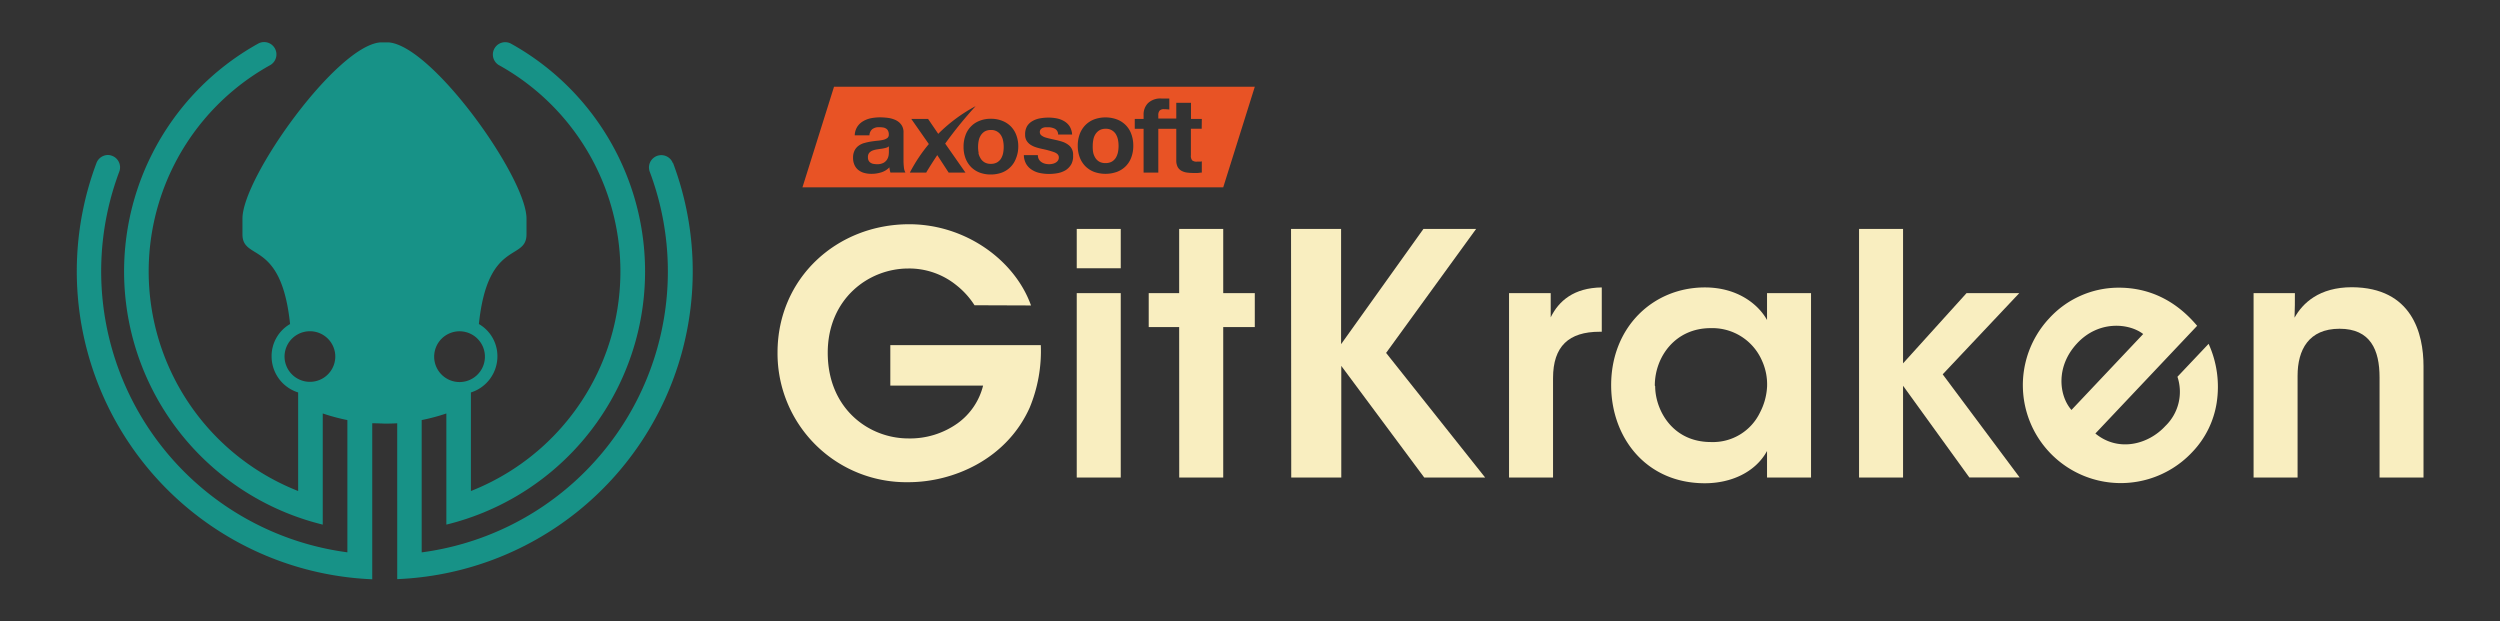 <svg xmlns="http://www.w3.org/2000/svg" viewBox="0 0 492.55 122.35"><rect x="0" y="0" width="492.55" height="122.35" fill="#333333" stroke="none"/><defs><style>.cls-1{fill:#f9eec0;}.cls-2{fill:#179287;}.cls-3{fill:#e85325;}</style></defs><title>x</title><g id="Logotype"><path class="cls-1" d="M192,60.14a15.92,15.92,0,0,0-3.64-4,14.76,14.76,0,0,0-9.4-3.24c-7.87,0-15.88,6-15.88,16.61,0,11,8.08,16.87,15.88,16.87a16.13,16.13,0,0,0,9.73-3,13,13,0,0,0,5-7.41H175.41V68h29.65a29.16,29.16,0,0,1-2.19,12.31C198.3,90.51,187.78,95,179,95a25.37,25.37,0,0,1-25.81-25.54c0-14.63,11.65-25.28,25.94-25.28,11,0,20.78,7,24,16Z"/><path class="cls-1" d="M212.14,45.11h8.67v7.75h-8.67Zm0,12.64h8.67V94.09h-8.67Z"/><path class="cls-1" d="M232.32,64.44h-6V57.75h6V45.11H241V57.75h6.22v6.69H241V94.09h-8.67Z"/><path class="cls-1" d="M254.36,45.11h9.86v22.7l16.22-22.7h10.38L273.09,69.53l19.52,24.56h-12l-16.35-22v22h-9.86Z"/><path class="cls-1" d="M297.31,57.75h8.21v4.77c1.59-3.24,4.56-5.82,10.06-5.89v8.73h-.4c-6.09,0-9.2,2.85-9.2,9.14V94.09h-8.67Z"/><path class="cls-1" d="M356.81,94.09h-8.67V88.86c-2.32,4.23-7.15,6.35-12.25,6.35-11.64,0-18.46-9.07-18.46-19.32,0-11.45,8.27-19.26,18.46-19.26,6.62,0,10.66,3.51,12.25,6.42v-5.3h8.67Zm-30.71-18c0,4.5,3.24,11,11,11a10.28,10.28,0,0,0,9.66-5.83,12.4,12.4,0,0,0,1.39-5.09,11.26,11.26,0,0,0-1-5.1,10.66,10.66,0,0,0-10.12-6.42c-7,0-11,5.69-11,11.32Z"/><path class="cls-1" d="M366.27,45.11h8.67V71.59l12.51-13.84h10.39l-15.09,16,15.16,20.32H388L374.94,76V94.09h-8.67Z"/><path class="cls-1" d="M412.83,85.41c4.51,3.71,10.41,2.19,13.77-1.46A9.36,9.36,0,0,0,429,74.23l6.14-6.49a20.52,20.52,0,0,1,1.59,11.61,18,18,0,0,1-4.83,9.74,19.29,19.29,0,0,1-28.13-26.41,18.55,18.55,0,0,1,13.36-6c6.36-.09,11.64,2.62,15.75,7.51Zm9.42-19.6c-2.73-2.12-8.74-2.79-13.05,1.87s-3.46,10.4-1.08,13.09Z"/><path class="cls-1" d="M444,57.75h8.14c0,1.59,0,3.11-.07,4.84,1.59-2.85,4.83-6,11.32-6,11.84.07,14.09,9.13,14.09,15.55V94.09h-8.66V74.36c0-5.42-1.79-9.59-7.88-9.59s-8.27,4.17-8.27,9.26V94.09H444Z"/></g><g id="Kraken"><path class="cls-2" d="M132.56,32.13a2.43,2.43,0,0,0-4.7.85,2.54,2.54,0,0,0,.15.85,55.83,55.83,0,0,1-44.93,75V82.76a38.22,38.22,0,0,0,4.86-1.3v21.9A51.34,51.34,0,0,0,100.58,8.55a2.43,2.43,0,0,0-2.34,4.25,46.49,46.49,0,0,1-5.46,83.94V77.32A7.46,7.46,0,0,0,98,70.26a7.31,7.31,0,0,0-3.65-6.42c1.74-16.76,9.38-12.34,9.38-17.67V43.05c0-8-18.51-34.07-27.18-34.7-.26,0-.53,0-.79,0s-.55,0-.81,0C66.3,9,47.77,35,47.77,43.05v3.12c0,5.33,7.64.91,9.38,17.67a7.3,7.3,0,0,0-3.64,6.42,7.45,7.45,0,0,0,5.23,7.06V96.74A46.49,46.49,0,0,1,53.29,12.8a2.43,2.43,0,0,0-2.35-4.25,51.35,51.35,0,0,0,12.65,94.81V81.46a38.08,38.08,0,0,0,4.85,1.3v26.06a55.85,55.85,0,0,1-44.94-75,2.42,2.42,0,0,0-1.32-3.08,2.35,2.35,0,0,0-1-.2A2.44,2.44,0,0,0,19,32.13a60.72,60.72,0,0,0,54.34,82V83.39c.87,0,2.46.07,2.46.07s1.6,0,2.46-.07V114.1a60.69,60.69,0,0,0,54.34-82ZM87,66.74a5,5,0,1,1-1.46,3.52A5,5,0,0,1,87,66.74ZM64.57,73.79a5,5,0,0,1-8.51-3.53,5,5,0,0,1,10,0A5,5,0,0,1,64.57,73.79Z"/></g><g id="Axosoft"><path class="cls-3" d="M215.37,30a3.2,3.2,0,0,0,.42,1.08,2.24,2.24,0,0,0,.79.77,2.37,2.37,0,0,0,1.22.28,2.47,2.47,0,0,0,1.24-.28,2.27,2.27,0,0,0,.8-.77,3.68,3.68,0,0,0,.42-1.08,6.36,6.36,0,0,0,.12-1.24,6.54,6.54,0,0,0-.12-1.25,3.48,3.48,0,0,0-.42-1.08,2.25,2.25,0,0,0-2-1.06,2.37,2.37,0,0,0-1.22.29,2.42,2.42,0,0,0-.79.77,3,3,0,0,0-.42,1.08,6.54,6.54,0,0,0-.12,1.25A6.36,6.36,0,0,0,215.37,30Z"/><path class="cls-3" d="M192.77,30.13a3.23,3.23,0,0,0,.42,1.07A2.21,2.21,0,0,0,194,32a2.36,2.36,0,0,0,1.21.28,2.39,2.39,0,0,0,1.22-.28,2.27,2.27,0,0,0,.79-.75,3.45,3.45,0,0,0,.41-1.07,6.31,6.31,0,0,0,0-2.45,3.18,3.18,0,0,0-.41-1.07,2.23,2.23,0,0,0-2-1.05,2.36,2.36,0,0,0-1.21.29,2.33,2.33,0,0,0-.77.76,3,3,0,0,0-.42,1.07,6.31,6.31,0,0,0,0,2.45Z"/><path class="cls-3" d="M174.65,29.09a4.78,4.78,0,0,1-.6.15,6.53,6.53,0,0,1-.66.1l-.69.11a4.74,4.74,0,0,0-.65.16,1.9,1.9,0,0,0-.55.28,1.25,1.25,0,0,0-.38.44A1.45,1.45,0,0,0,171,31a1.39,1.39,0,0,0,.14.65,1.13,1.13,0,0,0,.39.42,1.45,1.45,0,0,0,.57.22,3.74,3.74,0,0,0,.68.06,2.6,2.6,0,0,0,1.33-.29,2,2,0,0,0,.69-.68,2.37,2.37,0,0,0,.28-.81,6.49,6.49,0,0,0,.05-.65V28.83A1.29,1.29,0,0,1,174.65,29.09Z"/><path class="cls-3" d="M164.32,17.09,158.1,36.91H241l6.22-19.82ZM175.44,34a4.67,4.67,0,0,1-.14-.5,4.51,4.51,0,0,1-.07-.53,3.74,3.74,0,0,1-1.64,1,6.51,6.51,0,0,1-1.92.28,5.34,5.34,0,0,1-1.41-.18,3.3,3.3,0,0,1-1.14-.57,2.6,2.6,0,0,1-.77-1,3.34,3.34,0,0,1-.28-1.41,3.09,3.09,0,0,1,.32-1.48,2.56,2.56,0,0,1,.82-.93,3.5,3.5,0,0,1,1.14-.52,12.07,12.07,0,0,1,1.3-.28c.44-.07.87-.12,1.29-.16a8.12,8.12,0,0,0,1.13-.18,2.21,2.21,0,0,0,.77-.36.81.81,0,0,0,.27-.69,1.43,1.43,0,0,0-.16-.74,1,1,0,0,0-.4-.43,1.58,1.58,0,0,0-.6-.21,5.31,5.31,0,0,0-.72-.05,2.15,2.15,0,0,0-1.35.37,1.64,1.64,0,0,0-.58,1.23h-2.9a3.35,3.35,0,0,1,.51-1.7,3.4,3.4,0,0,1,1.15-1.08,4.86,4.86,0,0,1,1.56-.59,9.35,9.35,0,0,1,1.75-.17,12.84,12.84,0,0,1,1.62.11,5.06,5.06,0,0,1,1.49.44,2.88,2.88,0,0,1,1.1.91,2.51,2.51,0,0,1,.43,1.54v5.5a11.88,11.88,0,0,0,.08,1.37,2.54,2.54,0,0,0,.29,1Zm11.46,0-2.24-3.44c-.74,1.11-1.46,2.24-2.15,3.38l0,.06h-3.25A31.19,31.19,0,0,1,183,28.38l-3.46-4.95h3.31l2,2.94a31.4,31.4,0,0,1,7.37-5.46,81,81,0,0,0-6,7.38l4,5.72Zm13.29-2.85A4.72,4.72,0,0,1,197.4,34a6.32,6.32,0,0,1-2.23.38A6.23,6.23,0,0,1,193,34a4.85,4.85,0,0,1-1.69-1.1,5,5,0,0,1-1.09-1.73,6.4,6.4,0,0,1-.38-2.25,6.51,6.51,0,0,1,.38-2.27A4.72,4.72,0,0,1,193,23.8a5.81,5.81,0,0,1,2.22-.4,5.9,5.9,0,0,1,2.23.4,4.94,4.94,0,0,1,1.7,1.1,4.86,4.86,0,0,1,1.09,1.74,6.29,6.29,0,0,1,.38,2.27A6.18,6.18,0,0,1,200.19,31.16Zm10.88,1.2A3.43,3.43,0,0,1,210,33.5a4.67,4.67,0,0,1-1.54.6,9.48,9.48,0,0,1-1.77.17,9,9,0,0,1-1.8-.18,4.52,4.52,0,0,1-1.56-.62,3.39,3.39,0,0,1-1.13-1.13,3.62,3.62,0,0,1-.48-1.77h2.76a1.73,1.73,0,0,0,.19.81,1.68,1.68,0,0,0,.51.55,2.24,2.24,0,0,0,.7.32,3.25,3.25,0,0,0,.83.1,2.91,2.91,0,0,0,.64-.07,2.09,2.09,0,0,0,.62-.23,1.38,1.38,0,0,0,.46-.41,1.08,1.08,0,0,0,.18-.64c0-.44-.29-.76-.87-1a17.44,17.44,0,0,0-2.42-.66,12.54,12.54,0,0,1-1.24-.33,4.24,4.24,0,0,1-1.07-.51,2.52,2.52,0,0,1-.76-.8,2.27,2.27,0,0,1-.28-1.18,3.2,3.2,0,0,1,.39-1.67,3,3,0,0,1,1.06-1,4.51,4.51,0,0,1,1.47-.53,9.21,9.21,0,0,1,1.68-.15,8.27,8.27,0,0,1,1.66.16,4.59,4.59,0,0,1,1.44.55,3.29,3.29,0,0,1,1.06,1,3.52,3.52,0,0,1,.5,1.62h-2.76a1.25,1.25,0,0,0-.64-1.13,2.86,2.86,0,0,0-1.35-.3l-.53,0a2.09,2.09,0,0,0-.52.13,1.08,1.08,0,0,0-.4.3.77.77,0,0,0-.16.52.79.79,0,0,0,.29.64,2.34,2.34,0,0,0,.74.4,10,10,0,0,0,1,.27l1.21.27a12.57,12.57,0,0,1,1.24.34,4,4,0,0,1,1.07.55,2.33,2.33,0,0,1,1,2.07A3.46,3.46,0,0,1,211.07,32.36ZM222.89,31a4.78,4.78,0,0,1-1.1,1.75,4.86,4.86,0,0,1-1.73,1.11,6.71,6.71,0,0,1-4.51,0,4.86,4.86,0,0,1-1.71-1.11A4.94,4.94,0,0,1,212.73,31a6.36,6.36,0,0,1-.39-2.29,6.49,6.49,0,0,1,.39-2.3,5,5,0,0,1,1.11-1.76,4.89,4.89,0,0,1,1.71-1.12,6.56,6.56,0,0,1,4.51,0,4.88,4.88,0,0,1,1.73,1.12,4.82,4.82,0,0,1,1.1,1.76,6.49,6.49,0,0,1,.39,2.3A6.36,6.36,0,0,1,222.89,31Zm13.87-5.64h-2.13v5.23a1.38,1.38,0,0,0,.25,1,1.38,1.38,0,0,0,1,.25l.47,0c.15,0,.29,0,.43-.06V34c-.25,0-.52.06-.82.08l-.88,0a8.77,8.77,0,0,1-1.28-.09,3,3,0,0,1-1.06-.36,1.91,1.91,0,0,1-.73-.76,2.82,2.82,0,0,1-.26-1.29V25.38h-3.54V34h-2.9V25.38h-1.74V23.43h1.74v-.81a3.15,3.15,0,0,1,.88-2.31,3.54,3.54,0,0,1,2.65-.9q.39,0,.78,0l.76,0v2.17a9.16,9.16,0,0,0-1.07-.07,1.12,1.12,0,0,0-.84.28,1.36,1.36,0,0,0-.26.93v.63h3.54V20.26h2.9v3.17h2.13Z"/></g></svg>